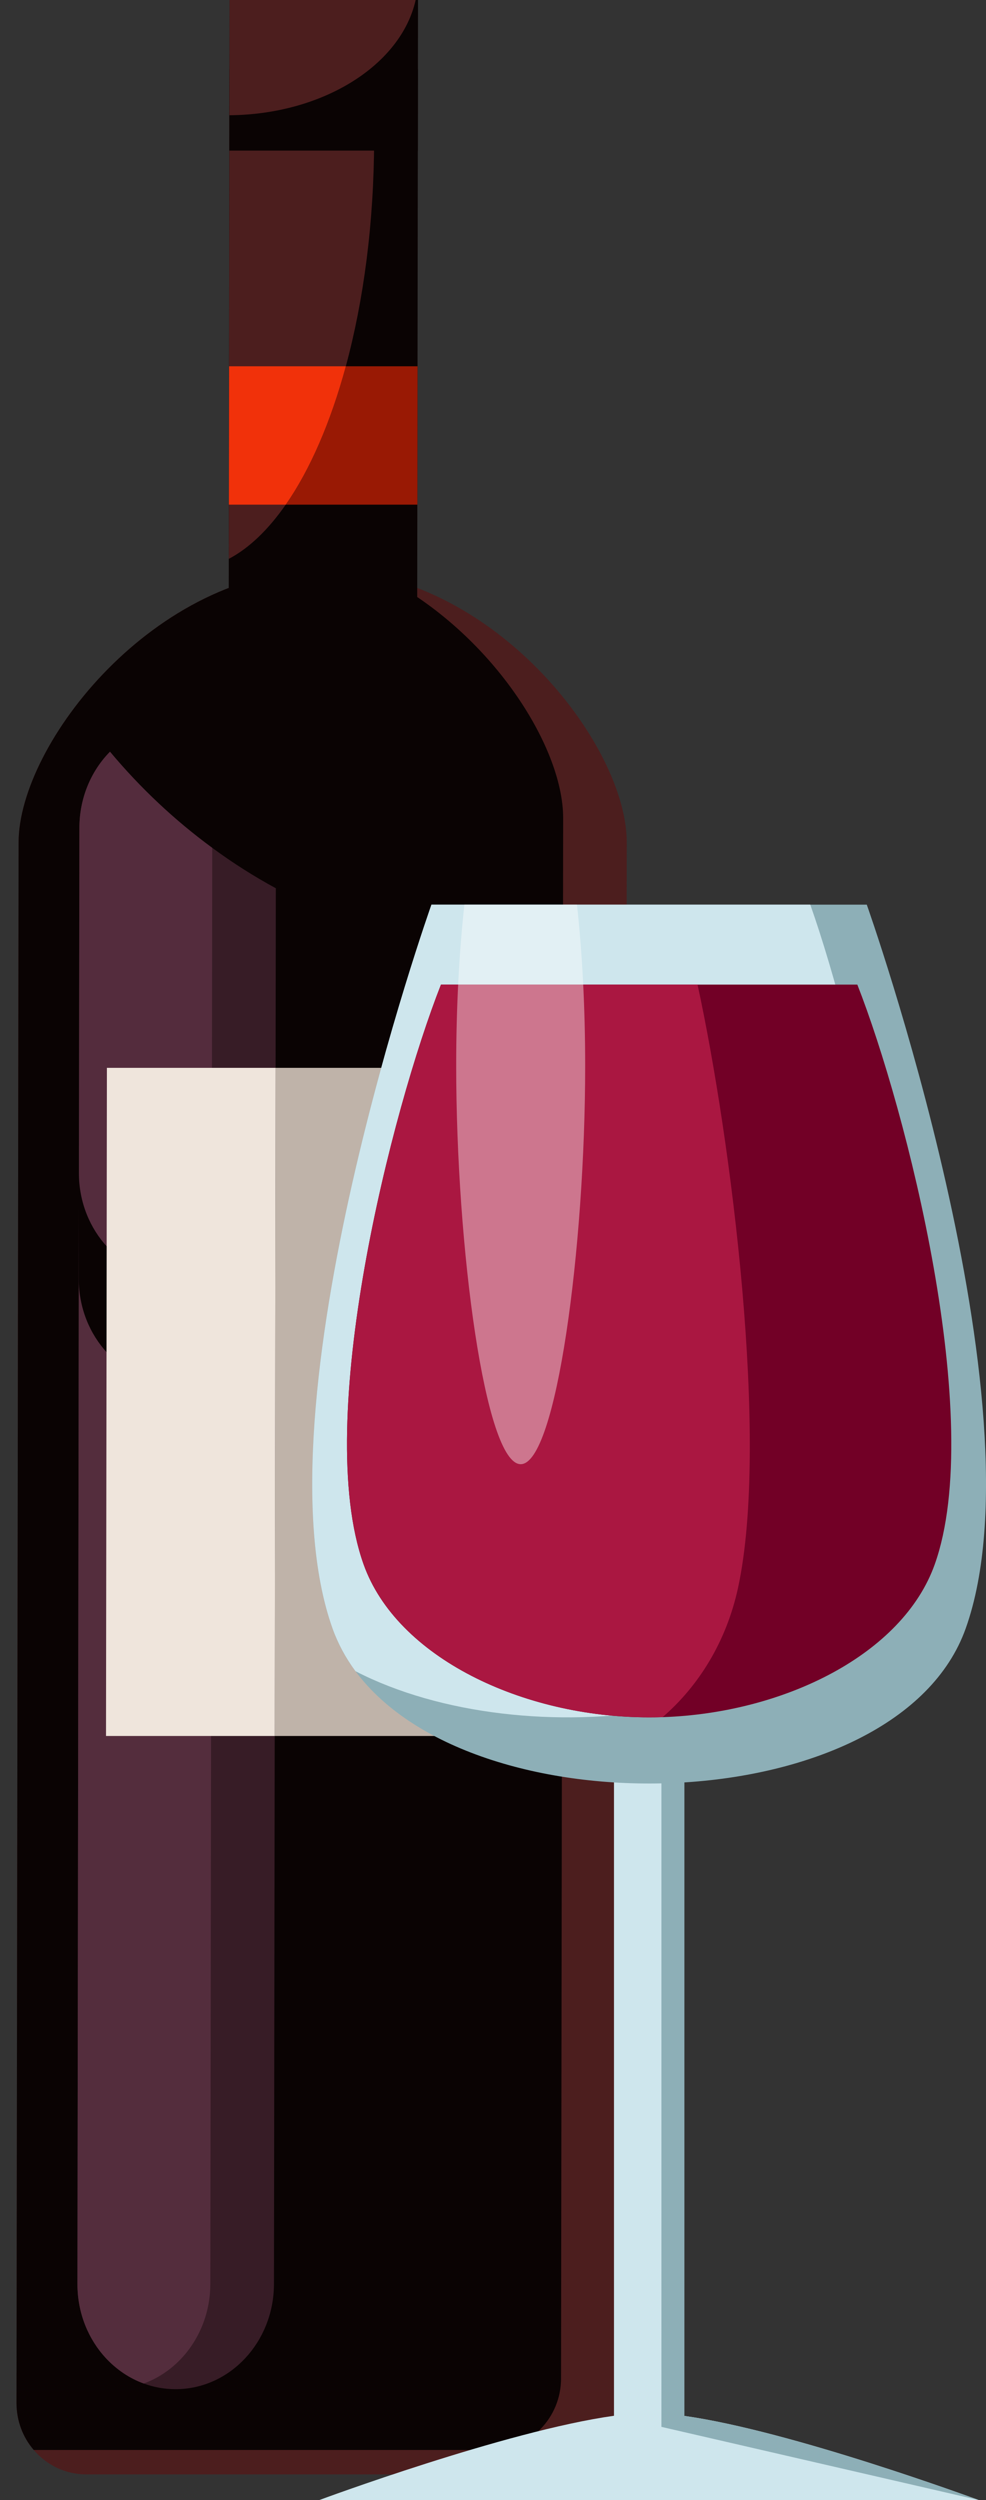 <svg width="60" height="152" viewBox="0 0 60 152" fill="none" xmlns="http://www.w3.org/2000/svg">
<rect x="0" y="0" width="60" height="152" fill="#333333" stroke="none"/>
<path d="M1.131 51.218C1.14 45.206 9.437 34.641 19.656 34.641C20.935 34.641 22.186 34.807 23.395 35.109C23.398 35.109 23.398 35.109 23.401 35.112C31.822 37.222 38.146 45.962 38.139 51.221C38.138 51.438 38.011 146.092 38.011 146.092C38.008 148.49 36.102 150.435 33.757 150.435H5.246C3.97 150.435 2.83 149.862 2.052 148.95C1.396 148.187 1.002 147.185 1.004 146.089C1.004 146.089 1.131 51.436 1.131 51.218Z" fill="#4C1E1E"/>
<path d="M1.131 51.218C1.14 45.206 9.437 34.641 19.656 34.641C20.935 34.641 22.186 34.807 23.395 35.109C23.398 35.109 23.398 35.109 23.401 35.112C29.815 38.45 34.274 45.319 34.269 49.736C34.268 49.953 34.141 144.606 34.141 144.606C34.138 147.004 32.232 148.95 29.887 148.95H2.052C1.396 148.187 1.002 147.185 1.004 146.089C1.004 146.089 1.131 51.436 1.131 51.218Z" fill="#0A0303"/>
<path d="M25.432 4.205H13.961L13.902 48.372H25.372L25.432 4.205Z" fill="#0A0303"/>
<path d="M22.766 8.484C22.76 13.542 22.129 18.264 21.044 22.268C20.119 25.671 18.867 28.558 17.387 30.681C16.335 32.192 15.168 33.322 13.924 33.977L13.964 4.205H22.62C22.718 5.597 22.768 7.026 22.766 8.484Z" fill="#4C1E1E"/>
<path d="M25.437 0L13.966 0L13.954 9.156H25.424L25.437 0Z" fill="#0A0303"/>
<path d="M25.293 0C24.412 3.937 19.685 6.956 13.96 7.007L13.969 0L25.293 0Z" fill="#4C1E1E"/>
<path opacity="0.61" d="M16.754 77.746L16.671 138.86C16.667 142.39 13.986 145.254 10.683 145.254C10.007 145.254 9.352 145.135 8.748 144.909C7.875 144.593 7.097 144.062 6.457 143.381C5.376 142.223 4.71 140.625 4.712 138.86L4.794 77.746C4.792 79.477 5.434 81.053 6.481 82.202C6.501 82.225 6.52 82.247 6.539 82.267C7.621 83.425 9.111 84.139 10.765 84.139C11.508 84.139 12.218 83.995 12.873 83.73C15.137 82.821 16.75 80.482 16.754 77.746Z" fill="#542D3D"/>
<path d="M12.916 51.549L12.799 138.862C12.795 141.666 11.099 144.053 8.747 144.911C7.875 144.595 7.097 144.064 6.457 143.384C5.376 142.226 4.71 140.627 4.712 138.862L4.831 50.329C4.834 48.507 5.548 46.863 6.693 45.703C8.535 47.906 10.626 49.871 12.916 51.549Z" fill="#542D3D"/>
<path opacity="0.61" d="M16.785 54.003L16.753 77.746C16.75 80.482 15.136 82.82 12.873 83.727C12.216 83.995 11.508 84.137 10.765 84.137C9.114 84.137 7.62 83.422 6.539 82.264C6.52 82.244 6.501 82.222 6.481 82.199C5.433 81.05 4.792 79.474 4.794 77.743L4.831 50.326C4.834 48.505 5.548 46.861 6.693 45.7C8.535 47.903 10.626 49.869 12.916 51.546C14.15 52.453 15.441 53.275 16.785 54.003Z" fill="#542D3D"/>
<path d="M16.761 71.312L16.753 77.745C16.748 81.275 14.068 84.139 10.765 84.139C9.113 84.139 7.62 83.425 6.539 82.267C5.457 81.109 4.791 79.51 4.794 77.745L4.802 71.312C4.8 73.077 5.466 74.675 6.547 75.833C7.628 76.991 9.119 77.706 10.773 77.706C14.076 77.706 16.757 74.842 16.761 71.312Z" fill="#0A0303"/>
<path d="M32.726 64.921H16.77L16.715 105.543H32.671L32.726 64.921Z" fill="#BFB3A9"/>
<path d="M16.771 64.921H6.505L6.451 105.543H16.717L16.771 64.921Z" fill="#EFE5DC"/>
<path d="M25.409 22.269L25.398 30.682H17.386C18.866 28.558 20.118 25.674 21.043 22.269H25.409Z" fill="#991904"/>
<path d="M21.044 22.269C20.119 25.672 18.867 28.558 17.387 30.682H13.929L13.94 22.269H21.044Z" fill="#F1310A"/>
<g clip-path="url(#clip0_5702_9877)">
<path d="M59.583 152H19.418C19.418 152 30.757 147.792 37.362 146.871V99.358H41.643V146.879C48.161 147.796 59.189 151.871 59.575 152H59.583Z" fill="#CEE6ED"/>
<path d="M59.575 152L40.249 147.546V99.358H41.643V146.879C48.161 147.796 59.189 151.871 59.575 152Z" fill="#8DAFB7"/>
<path d="M58.767 98.999C54.624 110.639 28.98 111.506 21.631 101.603C21.04 100.803 20.568 99.936 20.233 98.999C15.416 85.478 26.255 55 26.255 55H52.745C52.745 55 63.584 85.478 58.767 98.999Z" fill="#8DAFB7"/>
<path d="M53.817 94.979C50.359 104.698 31.907 106.904 21.631 101.603C21.04 100.803 20.568 99.936 20.233 98.999C15.416 85.478 26.255 55 26.255 55H49.307C52.103 62.881 57.472 84.709 53.817 94.979Z" fill="#CEE6ED"/>
<path d="M56.881 95.108C54.935 100.576 47.724 104.148 40.323 104.398C40.043 104.406 39.764 104.41 39.484 104.41C31.812 104.406 24.144 100.772 22.127 95.108C19 86.349 23.848 67.448 26.834 59.86H52.17C55.151 67.448 60 86.349 56.881 95.108Z" fill="#720026"/>
<path d="M44.912 96.529C44.203 99.808 42.51 102.509 40.32 104.398C40.04 104.406 39.761 104.41 39.481 104.41C31.809 104.406 24.14 100.772 22.124 95.108C19.001 86.349 23.849 67.448 26.834 59.86H42.447C44.483 69.232 46.838 87.613 44.912 96.529Z" fill="#AA1741"/>
<path opacity="0.41" d="M35.609 64.794C35.609 75.84 33.853 89.018 31.686 89.018C29.52 89.018 27.76 75.84 27.76 64.794C27.76 61.238 27.941 57.896 28.26 55H35.109C35.428 57.896 35.609 61.238 35.609 64.794Z" fill="white"/>
</g>
<defs>
<clipPath id="clip0_5702_9877">
<rect width="41" height="97" fill="white" transform="translate(19 55)"/>
</clipPath>
</defs>
</svg>
